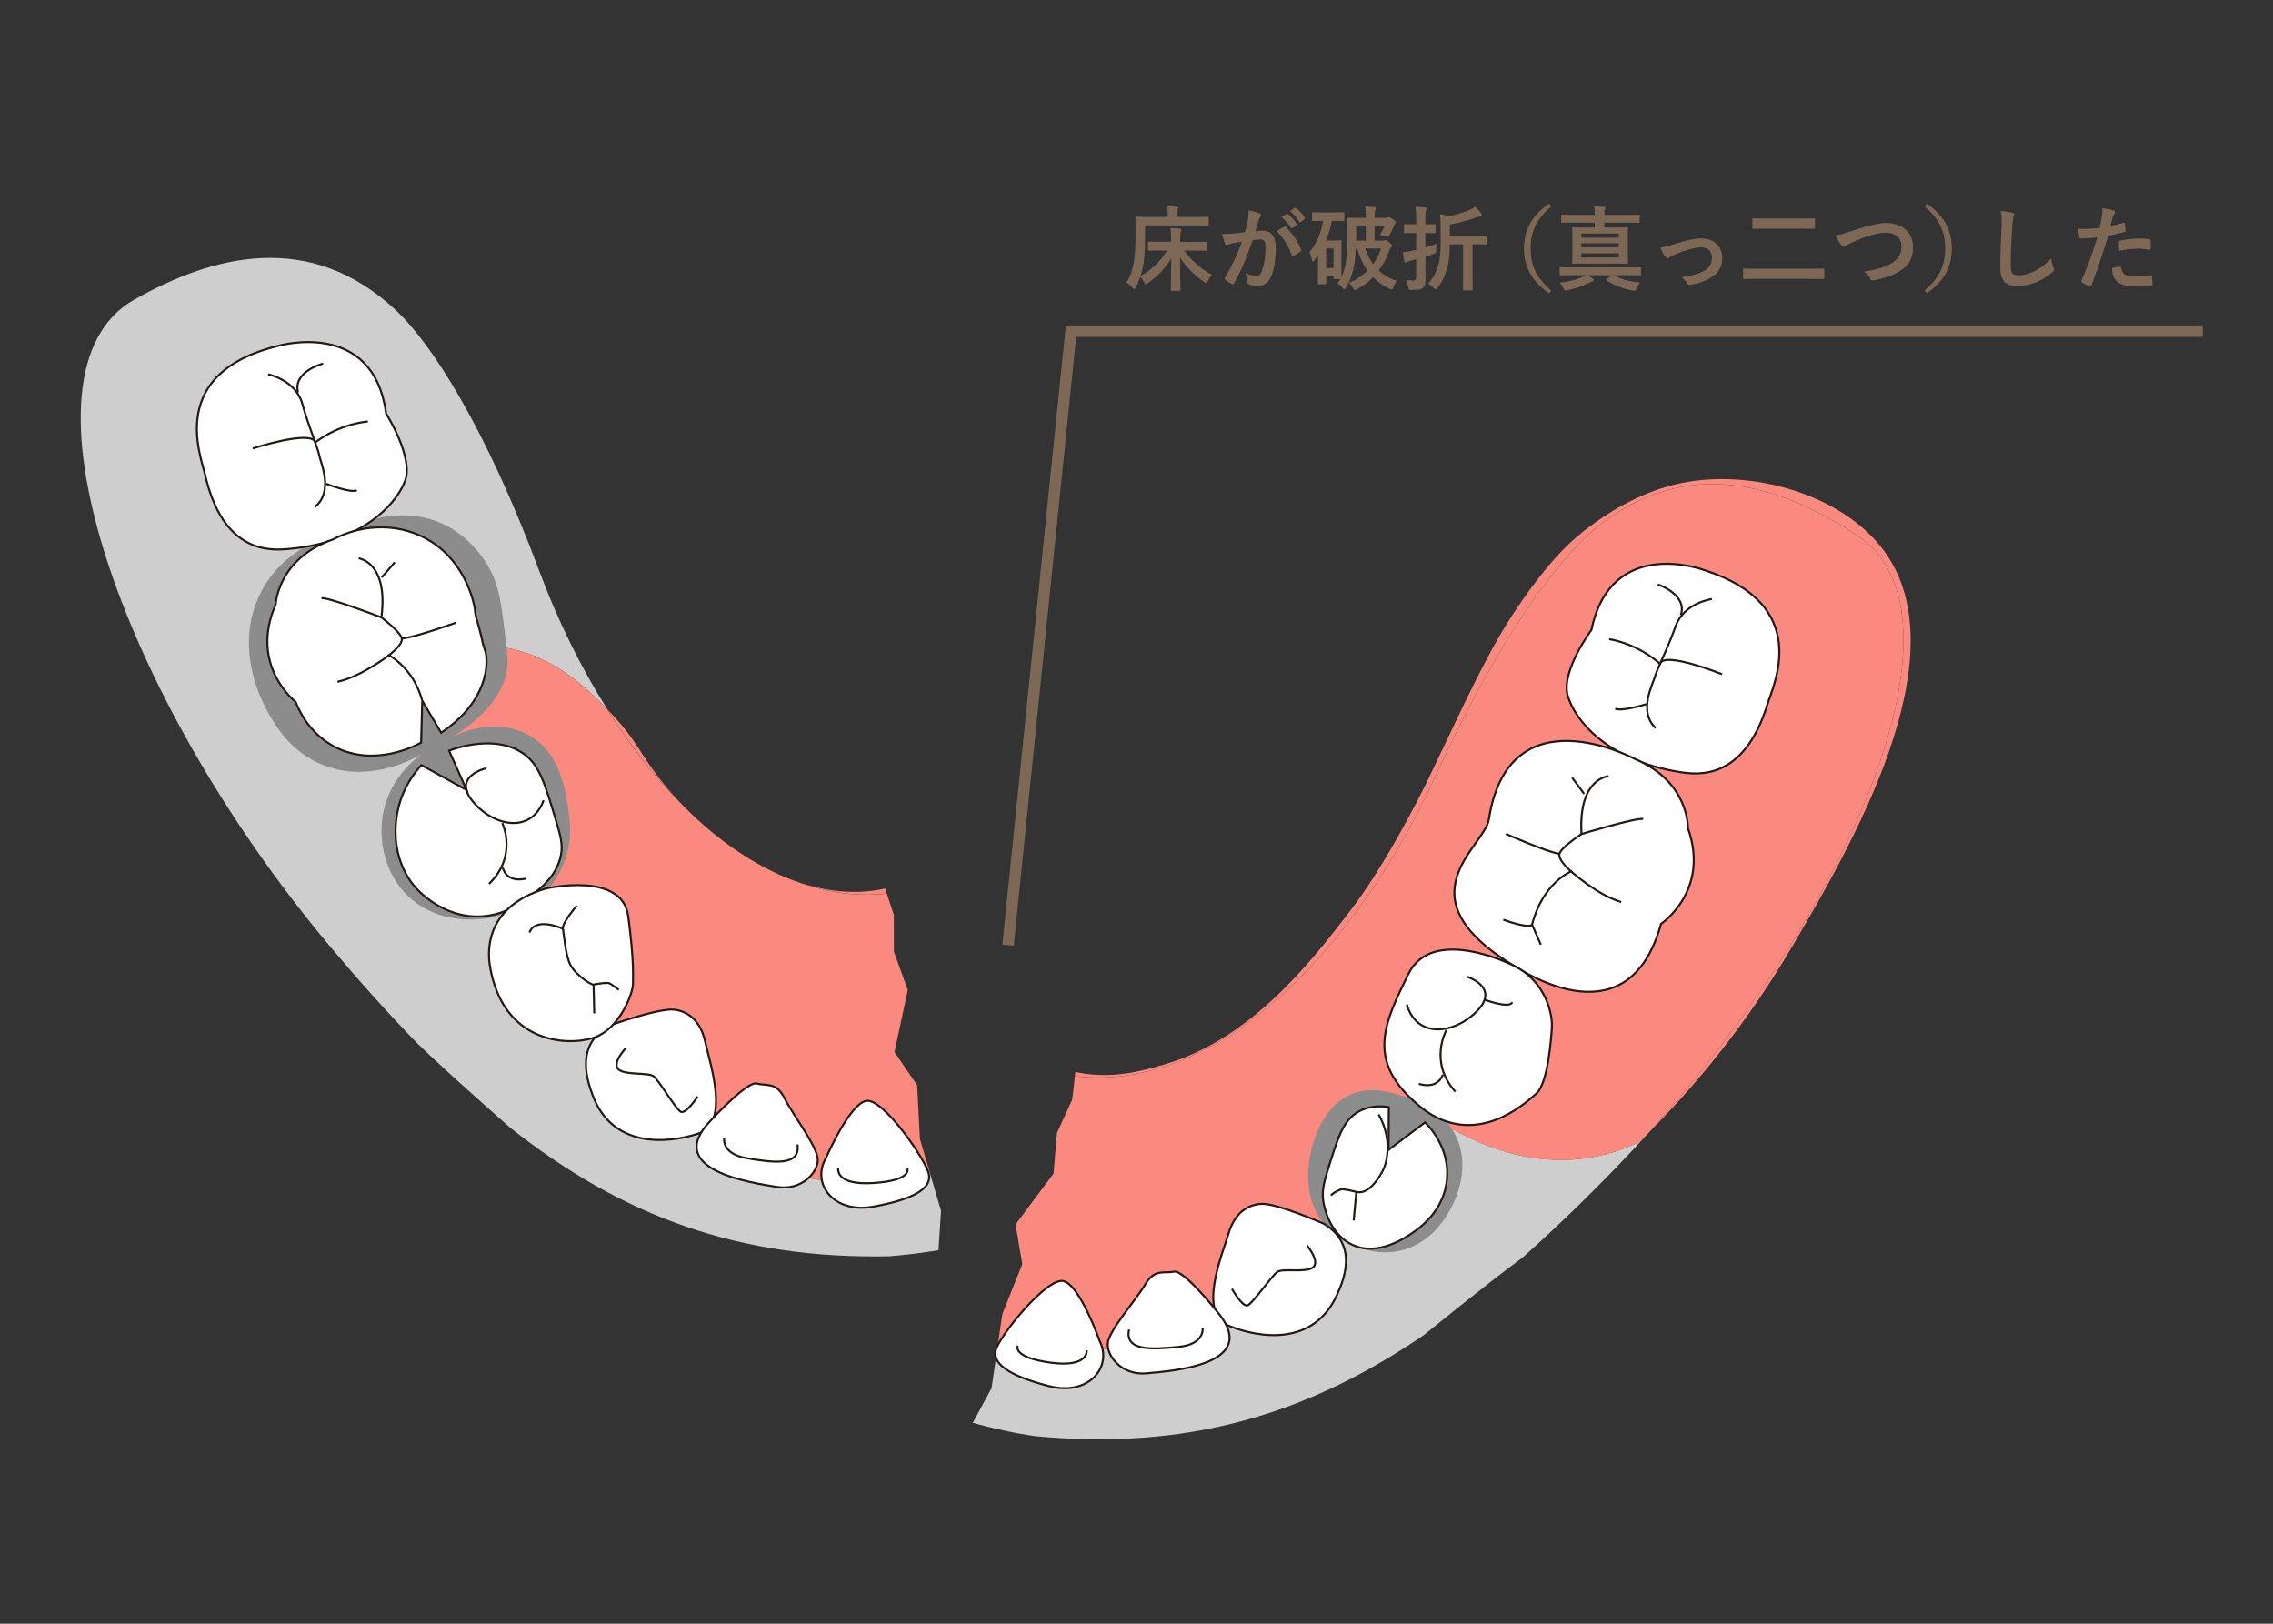 <?xml version="1.0" encoding="utf-8"?>
<!-- Generator: Adobe Illustrator 24.1.0, SVG Export Plug-In . SVG Version: 6.00 Build 0)  -->
<svg version="1.1" id="レイヤー_1" xmlns="http://www.w3.org/2000/svg" xmlns:xlink="http://www.w3.org/1999/xlink" x="0px"
	 y="0px" viewBox="0 0 396.85 283.46" style="enable-background:new 0 0 396.85 283.46;" xml:space="preserve">
<rect x="0" y="0" width="396.85" height="283.46" fill="#333333" stroke="none"/>
<style type="text/css">
	.st0{fill:#7D6855;}
	.st1{fill:#D86660;}
	.st2{fill:#CECECE;}
	.st3{fill:#FA8A80;}
	.st4{fill:#8C8C8C;}
	.st5{fill:#FFFFFF;stroke:#231815;stroke-width:0.354;}
	.st6{fill:none;stroke:#231815;stroke-width:0.354;}
	.st7{fill:none;stroke:#7D6855;stroke-width:2;stroke-miterlimit:10;}
</style>
<g>
	<path class="st0" d="M202.83,43.72c-1.57,0-2.11,0.03-2.21,0.03c-0.16,0-0.18-0.02-0.18-0.18v-1.22c0-0.16,0.02-0.18,0.18-0.18
		c0.1,0,0.64,0.03,2.21,0.03h1.63V41.7c0-0.93-0.02-1.26-0.11-1.9c0.58,0.02,1.09,0.05,1.63,0.11c0.16,0.02,0.26,0.1,0.26,0.18
		c0,0.14-0.08,0.29-0.11,0.42c-0.05,0.22-0.08,0.51-0.08,1.18v0.53h2.31c1.57,0,2.11-0.03,2.21-0.03c0.16,0,0.18,0.02,0.18,0.18
		v1.22c0,0.16-0.02,0.18-0.18,0.18c-0.1,0-0.64-0.03-2.21-0.03h-1.6c1.18,1.68,2.74,3.09,4.85,4.23c-0.29,0.3-0.54,0.72-0.74,1.1
		c-0.13,0.26-0.18,0.37-0.27,0.37c-0.08,0-0.18-0.06-0.35-0.19c-1.81-1.25-3.25-2.75-4.23-4.32c0,3.59,0.08,5.11,0.08,5.67
		c0,0.16-0.02,0.18-0.18,0.18h-1.33c-0.16,0-0.18-0.02-0.18-0.18c0-0.54,0.06-2.08,0.08-5.51c-1.02,1.71-2.35,3.14-4.1,4.34
		c-0.16,0.13-0.27,0.19-0.34,0.19c-0.11,0-0.18-0.11-0.3-0.37c-0.19-0.34-0.42-0.67-0.67-0.93c-0.21,0.66-0.48,1.3-0.8,1.87
		c-0.11,0.19-0.18,0.29-0.26,0.29s-0.16-0.08-0.3-0.24c-0.35-0.42-0.72-0.75-1.06-0.93c0.66-1.02,1.09-2.26,1.3-3.55
		c0.18-0.98,0.29-2.61,0.29-4.66s-0.03-2.98-0.03-3.07c0-0.18,0.02-0.19,0.18-0.19c0.1,0,0.62,0.03,2.15,0.03h3.33v-0.56
		c0-0.48-0.03-0.9-0.11-1.3c0.61,0.02,1.17,0.05,1.7,0.1c0.16,0.02,0.27,0.1,0.27,0.16c0,0.11-0.05,0.19-0.1,0.3
		c-0.06,0.13-0.13,0.35-0.13,0.69v0.61h3.2c1.52,0,2.05-0.03,2.15-0.03c0.16,0,0.18,0.02,0.18,0.19v1.18c0,0.16-0.02,0.18-0.18,0.18
		c-0.1,0-0.62-0.03-2.15-0.03h-8.8v2.06c0,2.06-0.08,3.71-0.35,5.11c-0.1,0.54-0.24,1.1-0.42,1.65c2.13-1.18,3.63-2.82,4.58-4.43
		H202.83z"/>
	<path class="st0" d="M217.85,38.49c0.08-0.48,0.16-1.1,0.16-1.78c0.83,0.18,1.28,0.29,1.92,0.53c0.16,0.05,0.26,0.18,0.26,0.32
		c0,0.08-0.03,0.16-0.11,0.24c-0.16,0.21-0.24,0.38-0.32,0.61c-0.21,0.66-0.37,1.25-0.58,1.92c0.43-0.05,0.91-0.06,1.28-0.06
		c1.49,0,2.29,1.04,2.29,3.09c0,1.73-0.32,3.86-0.86,5.01c-0.46,1.02-1.23,1.5-2.16,1.5c-0.77,0-1.31-0.08-1.67-0.24
		c-0.19-0.08-0.29-0.21-0.29-0.45c-0.05-0.51-0.08-0.96-0.3-1.49c0.72,0.34,1.34,0.42,1.84,0.42c0.53,0,0.77-0.19,1.02-0.85
		c0.34-0.9,0.62-2.42,0.62-3.99c0-1.12-0.21-1.47-0.91-1.47c-0.38,0-0.88,0.05-1.34,0.11c-1.06,3.07-1.97,5.28-3.22,7.52
		c-0.1,0.21-0.22,0.24-0.42,0.14c-0.29-0.14-0.91-0.53-1.1-0.7c-0.08-0.08-0.13-0.14-0.13-0.24c0-0.05,0.02-0.11,0.06-0.18
		c1.28-2.23,2.11-3.92,2.93-6.27c-0.62,0.1-1.14,0.19-1.57,0.27c-0.42,0.08-0.67,0.18-0.88,0.26c-0.22,0.08-0.42,0.05-0.51-0.21
		c-0.14-0.37-0.32-0.94-0.5-1.65c0.7,0,1.41-0.05,2.11-0.11c0.67-0.06,1.26-0.14,1.89-0.24C217.62,39.59,217.74,39.03,217.85,38.49z
		 M224.19,39.56c0.11-0.06,0.19-0.03,0.3,0.08c1.09,1.02,2.07,2.35,2.66,3.89c0.06,0.14,0.05,0.22-0.06,0.32
		c-0.27,0.26-0.88,0.64-1.2,0.8c-0.16,0.08-0.32,0.06-0.37-0.13c-0.64-1.68-1.47-3.06-2.62-4.15
		C223.29,40.1,223.75,39.78,224.19,39.56z M224.62,37.32c0.08-0.06,0.14-0.05,0.24,0.03c0.5,0.38,1.07,1.02,1.52,1.71
		c0.06,0.1,0.06,0.18-0.05,0.26l-0.67,0.5c-0.11,0.08-0.19,0.06-0.27-0.05c-0.48-0.74-0.99-1.34-1.62-1.86L224.62,37.32z
		 M226.04,36.28c0.1-0.06,0.14-0.05,0.24,0.03c0.59,0.45,1.17,1.09,1.52,1.65c0.06,0.1,0.08,0.19-0.05,0.29l-0.64,0.5
		c-0.13,0.1-0.21,0.05-0.27-0.05c-0.43-0.69-0.94-1.3-1.6-1.84L226.04,36.28z"/>
	<path class="st0" d="M232.52,38.57c-0.21,1.2-0.56,2.34-1.02,3.41h1.42c0.72,0,1.02-0.03,1.12-0.03c0.18,0,0.19,0.02,0.19,0.18
		c0,0.11-0.03,0.58-0.03,2.21v1.63c0,1.54,0.02,2.13,0.02,2.38c0.38-0.82,0.64-1.76,0.78-2.77c0.19-1.36,0.24-2.99,0.24-5.04
		c0-1.52-0.03-2.24-0.03-2.35c0-0.16,0.02-0.18,0.18-0.18c0.1,0,0.7,0.03,1.98,0.03h1.1v-0.03c0-0.93-0.03-1.5-0.11-1.97
		c0.51,0.02,1.06,0.06,1.52,0.11c0.24,0.03,0.35,0.1,0.35,0.19c0,0.13-0.05,0.24-0.13,0.38c-0.08,0.18-0.1,0.56-0.1,1.26v0.05h1.84
		c0.21,0,0.3-0.02,0.4-0.06c0.06-0.03,0.18-0.06,0.22-0.06c0.13,0,0.24,0.03,0.78,0.38c0.35,0.24,0.43,0.37,0.43,0.5
		c0,0.14-0.03,0.22-0.11,0.29c-0.1,0.11-0.18,0.27-0.26,0.51c-0.21,0.5-0.42,0.98-0.75,1.52c-0.11,0.18-0.16,0.24-0.27,0.24
		c-0.08,0-0.18-0.03-0.35-0.1c-0.27-0.11-0.69-0.21-1.04-0.26c0.38-0.53,0.62-0.99,0.83-1.52h-1.73v2.53h1.39
		c0.19,0,0.3-0.03,0.37-0.06c0.06-0.03,0.1-0.05,0.18-0.05c0.14,0,0.27,0.1,0.67,0.46c0.35,0.3,0.42,0.42,0.42,0.58
		c0,0.13-0.05,0.19-0.16,0.29c-0.11,0.1-0.19,0.24-0.3,0.53c-0.45,1.26-1.07,2.43-1.84,3.47c0.88,0.8,1.92,1.41,3.17,1.84
		c-0.24,0.27-0.46,0.7-0.62,1.09c-0.11,0.29-0.16,0.4-0.29,0.4c-0.08,0-0.18-0.05-0.37-0.13c-1.09-0.51-2.06-1.2-2.88-2.03
		c-0.8,0.83-1.75,1.55-2.82,2.11c-0.19,0.1-0.29,0.14-0.38,0.14c-0.11,0-0.18-0.11-0.32-0.37c-0.19-0.35-0.45-0.69-0.69-0.91
		c1.25-0.5,2.34-1.23,3.23-2.13c-0.78-1.1-1.39-2.38-1.78-3.86h-0.26c-0.05,0.91-0.11,1.74-0.22,2.51c-0.24,1.6-0.72,3.02-1.49,4.34
		c-0.13,0.21-0.21,0.3-0.3,0.3c-0.08,0-0.18-0.08-0.32-0.26c-0.27-0.34-0.56-0.61-0.86-0.78c0.18-0.24,0.34-0.5,0.5-0.77H233
		c-0.16,0-0.18-0.02-0.18-0.18v-0.37h-1.28v1.28c0,0.16-0.02,0.18-0.18,0.18h-1.1c-0.16,0-0.18-0.02-0.18-0.18
		c0-0.1,0.03-0.58,0.03-2.85v-2.03l-0.62,0.9c-0.11,0.14-0.19,0.21-0.26,0.21c-0.08,0-0.13-0.08-0.16-0.27
		c-0.1-0.54-0.26-1.02-0.45-1.39c1.12-1.3,2.03-3.28,2.38-5.46h-0.16c-1.14,0-1.49,0.03-1.6,0.03c-0.14,0-0.16-0.02-0.16-0.18v-1.17
		c0-0.16,0.02-0.18,0.16-0.18c0.11,0,0.46,0.03,1.6,0.03h2.08c1.15,0,1.5-0.03,1.6-0.03c0.18,0,0.19,0.02,0.19,0.18v1.17
		c0,0.16-0.02,0.18-0.19,0.18c-0.1,0-0.45-0.03-1.6-0.03H232.52z M231.54,43.38v3.41h1.28v-3.41H231.54z M236.78,40.74
		c0,0.43,0,0.86-0.02,1.26h1.71v-2.53h-1.7V40.74z M238.35,43.38c0.34,1.02,0.8,1.94,1.39,2.72c0.61-0.83,1.07-1.74,1.38-2.72
		H238.35z"/>
	<path class="st0" d="M248.87,45.53c0,1.12,0.02,2.43,0.02,3.23c0,0.82-0.1,1.23-0.53,1.54c-0.34,0.26-0.75,0.32-1.86,0.32
		c-0.5,0-0.5,0-0.61-0.48c-0.13-0.53-0.27-0.94-0.43-1.22c0.43,0.03,0.93,0.05,1.28,0.05c0.37,0,0.51-0.16,0.51-0.61v-3.11
		l-0.99,0.27c-0.3,0.08-0.48,0.16-0.62,0.24c-0.08,0.05-0.14,0.1-0.24,0.1c-0.08,0-0.18-0.06-0.21-0.21
		c-0.1-0.43-0.19-1.04-0.27-1.62c0.54-0.03,0.9-0.1,1.46-0.22l0.88-0.19v-2.96h-0.34c-1.15,0-1.52,0.03-1.62,0.03
		c-0.16,0-0.18-0.02-0.18-0.18V39.3c0-0.16,0.02-0.18,0.18-0.18c0.1,0,0.46,0.03,1.62,0.03h0.34v-0.77c0-1.04-0.02-1.54-0.13-2.27
		c0.61,0.02,1.14,0.05,1.68,0.11c0.16,0.02,0.26,0.08,0.26,0.16c0,0.13-0.05,0.22-0.1,0.34c-0.1,0.21-0.1,0.54-0.1,1.63v0.8
		c1.14,0,1.5-0.03,1.6-0.03c0.18,0,0.19,0.02,0.19,0.18v1.22c0,0.16-0.02,0.18-0.19,0.18c-0.1,0-0.46-0.03-1.6-0.03v2.53
		c0.66-0.19,1.33-0.42,1.91-0.66c-0.03,0.29-0.06,0.74-0.06,1.15c0.02,0.51,0,0.48-0.48,0.66c-0.43,0.16-0.9,0.32-1.36,0.46V45.53z
		 M253.13,42.65c-0.03,1.71-0.16,3.03-0.4,3.97c-0.37,1.41-0.96,2.62-1.74,3.63c-0.14,0.19-0.24,0.27-0.34,0.27
		c-0.1,0-0.19-0.06-0.34-0.22c-0.3-0.34-0.66-0.59-0.99-0.78c0.94-0.99,1.49-2.13,1.84-3.38c0.26-0.9,0.37-2.13,0.37-4.05v-2.1
		c0-0.98-0.02-1.76-0.1-2.62c0.58,0.11,1.01,0.22,1.49,0.38c1.26-0.26,2.64-0.66,3.75-1.15c0.35-0.16,0.62-0.32,0.9-0.53
		c0.37,0.34,0.71,0.72,1.02,1.15c0.08,0.1,0.14,0.21,0.14,0.32c0,0.11-0.11,0.16-0.27,0.18c-0.14,0.02-0.35,0.1-0.64,0.19
		c-1.42,0.54-2.91,0.96-4.69,1.28v1.95h4.35c1.33,0,1.78-0.03,1.87-0.03c0.16,0,0.18,0.02,0.18,0.18v1.23
		c0,0.14-0.02,0.16-0.18,0.16c-0.1,0-0.54-0.03-1.87-0.03h-0.38v5.87c0,1.3,0.03,1.92,0.03,2c0,0.16-0.02,0.18-0.19,0.18h-1.34
		c-0.16,0-0.18-0.02-0.18-0.18c0-0.1,0.03-0.7,0.03-2v-5.87H253.13z"/>
	<path class="st0" d="M270.84,36.04c-2.66,2.19-3.6,4.51-3.6,7.33c0,2.82,0.94,5.14,3.6,7.33l-0.42,0.5
		c-3.07-2.24-4.34-4.67-4.34-7.83s1.26-5.59,4.34-7.83L270.84,36.04z"/>
	<path class="st0" d="M274.5,48.04c-1.42,0-1.92,0.03-2.02,0.03c-0.16,0-0.18-0.02-0.18-0.19v-1.06c0-0.16,0.02-0.18,0.18-0.18
		c0.1,0,0.59,0.03,2.02,0.03h9.81c1.42,0,1.92-0.03,2.02-0.03c0.16,0,0.18,0.02,0.18,0.18v1.06c0,0.18-0.02,0.19-0.18,0.19
		c-0.1,0-0.59-0.03-2.02-0.03h-2.53c1.14,0.67,2.66,1.1,4.58,1.28c-0.22,0.3-0.45,0.67-0.59,1.01s-0.21,0.42-0.42,0.42
		c-0.08,0-0.22-0.02-0.32-0.03c-1.62-0.29-3.33-0.98-4.53-1.76c-0.14-0.08-0.14-0.11,0.05-0.26l0.83-0.66h-4.16
		c0.29,0.18,0.56,0.38,0.85,0.58c0.16,0.11,0.21,0.19,0.21,0.27c0,0.1-0.06,0.18-0.24,0.22c-0.18,0.05-0.35,0.14-0.62,0.27
		c-0.88,0.46-2.26,0.99-3.75,1.28c-0.18,0.03-0.3,0.05-0.37,0.05c-0.13,0-0.21-0.11-0.35-0.42c-0.18-0.37-0.4-0.69-0.64-0.94
		c1.46-0.16,3.09-0.58,4.02-1.01c0.16-0.08,0.32-0.18,0.5-0.3H274.5z M274.81,38.85c-1.46,0-1.97,0.03-2.06,0.03
		c-0.16,0-0.18-0.02-0.18-0.19v-1.04c0-0.16,0.02-0.18,0.18-0.18c0.1,0,0.61,0.03,2.06,0.03h3.62v-0.08c0-0.53-0.02-0.98-0.11-1.42
		c0.56,0.02,1.18,0.05,1.73,0.11c0.16,0.02,0.26,0.1,0.26,0.18c0,0.1-0.05,0.18-0.1,0.29c-0.06,0.14-0.1,0.32-0.1,0.83v0.1h3.92
		c1.47,0,1.97-0.03,2.07-0.03c0.16,0,0.18,0.02,0.18,0.18v1.04c0,0.18-0.02,0.19-0.18,0.19c-0.1,0-0.59-0.03-2.07-0.03h-3.92v0.85
		h1.76c1.54,0,2.08-0.03,2.19-0.03c0.16,0,0.18,0.02,0.18,0.18c0,0.1-0.03,0.54-0.03,1.57v2.87c0,1.02,0.03,1.49,0.03,1.58
		c0,0.14-0.02,0.16-0.18,0.16c-0.11,0-0.66-0.03-2.19-0.03h-4.99c-1.54,0-2.1,0.03-2.19,0.03c-0.18,0-0.19-0.02-0.19-0.16
		c0-0.1,0.03-0.56,0.03-1.58v-2.87c0-1.02-0.03-1.46-0.03-1.57c0-0.16,0.02-0.18,0.19-0.18c0.1,0,0.66,0.03,2.19,0.03h1.55v-0.85
		H274.81z M276.09,40.76v0.72h6.53v-0.72H276.09z M282.62,43.18v-0.72h-6.53v0.72H282.62z M282.62,44.22h-6.53v0.74h6.53V44.22z"/>
	<path class="st0" d="M292.39,42.6c1.97-0.66,3.52-0.98,4.67-0.98c2.18,0,3.65,1.42,3.65,3.43c0,1.63-0.77,2.77-2.29,3.59
		c-0.83,0.46-1.95,0.91-3.31,1.06c-0.29,0.05-0.42-0.02-0.53-0.22c-0.18-0.32-0.46-0.67-0.98-1.06c1.87-0.29,2.75-0.56,3.86-1.1
		c0.91-0.48,1.44-1.23,1.44-2.38c0-1.14-0.7-1.76-1.98-1.76c-1.1,0-2.79,0.54-4.53,1.25c-0.4,0.18-0.72,0.37-0.9,0.5
		c-0.13,0.11-0.22,0.16-0.32,0.16c-0.14,0-0.26-0.1-0.42-0.29c-0.37-0.46-0.61-1.02-0.86-1.55C290.7,43.1,291.48,42.89,292.39,42.6z
		"/>
	<path class="st0" d="M306.55,48.68c-1.42,0-1.92,0.03-2.02,0.03c-0.16,0-0.18-0.02-0.18-0.18v-1.47c0-0.16,0.02-0.18,0.18-0.18
		c0.1,0,0.59,0.03,2.02,0.03h9.78c1.42,0,1.9-0.03,2-0.03c0.16,0,0.18,0.02,0.18,0.18v1.47c0,0.16-0.02,0.18-0.18,0.18
		c-0.1,0-0.58-0.03-2-0.03H306.55z M308.36,39.91c-1.57,0-2.11,0.03-2.21,0.03c-0.18,0-0.19-0.02-0.19-0.18v-1.47
		c0-0.16,0.02-0.18,0.19-0.18c0.1,0,0.64,0.03,2.21,0.03h6.13c1.58,0,2.13-0.03,2.22-0.03c0.16,0,0.18,0.02,0.18,0.18v1.47
		c0,0.16-0.02,0.18-0.18,0.18c-0.1,0-0.64-0.03-2.22-0.03H308.36z"/>
	<path class="st0" d="M323.54,40.25c2.47-0.83,4.47-1.33,5.76-1.33c2.87,0,4.71,1.73,4.71,4.24c0,2.1-0.91,3.43-2.82,4.45
		c-1.34,0.75-2.59,1.01-4.07,1.33c-0.32,0.06-0.45,0.05-0.56-0.26c-0.19-0.45-0.59-0.93-1.12-1.26c2.11-0.35,3.25-0.66,4.34-1.18
		c1.36-0.69,2.21-1.71,2.21-3.19c0-1.5-0.98-2.43-2.75-2.43c-1.44,0-3.34,0.58-5.78,1.65c-0.51,0.26-0.91,0.43-1.1,0.58
		c-0.22,0.19-0.35,0.24-0.43,0.24c-0.16,0-0.29-0.1-0.46-0.34c-0.29-0.35-0.69-0.98-1.02-1.67C321.14,41,321.74,40.86,323.54,40.25z
		"/>
	<path class="st0" d="M336.44,35.54c3.07,2.24,4.34,4.67,4.34,7.83s-1.26,5.59-4.34,7.83l-0.42-0.5c2.66-2.19,3.6-4.51,3.6-7.33
		c0-2.82-0.94-5.14-3.6-7.33L336.44,35.54z"/>
	<path class="st0" d="M351.3,37.11c0.27,0.06,0.38,0.14,0.38,0.3c0,0.18-0.1,0.37-0.16,0.53c-0.08,0.22-0.14,0.72-0.22,1.95
		c-0.16,2.46-0.24,4.1-0.24,6.19c0,1.62,0.19,1.98,1.47,1.98c1.42,0,3.65-0.86,5.6-2.95c0.06,0.61,0.21,1.14,0.37,1.52
		c0.08,0.18,0.13,0.29,0.13,0.38c0,0.14-0.06,0.27-0.32,0.5c-1.73,1.58-3.99,2.4-6.07,2.4c-2.05,0-3.01-0.82-3.01-3.27
		c0-2.69,0.14-4.99,0.22-6.91c0.03-0.94,0.08-1.97-0.16-2.93C350.04,36.9,350.81,36.98,351.3,37.11z"/>
	<path class="st0" d="M370.73,38.9c0.18-0.05,0.24,0.03,0.26,0.16c0.05,0.35,0.1,0.82,0.11,1.15c0.02,0.21-0.03,0.26-0.24,0.3
		c-0.99,0.27-1.81,0.45-2.79,0.61c-1.09,3.55-1.9,6-2.93,8.66c-0.08,0.22-0.18,0.21-0.35,0.16c-0.16-0.06-0.94-0.4-1.28-0.59
		c-0.13-0.08-0.18-0.21-0.13-0.32c1.22-2.8,1.98-4.91,2.77-7.59c-0.93,0.1-2.05,0.18-2.8,0.18c-0.24,0-0.3-0.05-0.34-0.26
		c-0.06-0.34-0.14-0.88-0.22-1.46c0.34,0.05,0.53,0.05,1.18,0.05c0.8,0,1.67-0.05,2.59-0.16c0.16-0.64,0.29-1.34,0.4-2
		c0.06-0.48,0.1-0.96,0.1-1.47c0.85,0.13,1.5,0.24,2.02,0.45c0.13,0.05,0.18,0.16,0.18,0.26c0,0.06,0,0.14-0.08,0.26
		c-0.13,0.22-0.26,0.38-0.34,0.64c-0.16,0.58-0.27,1.12-0.38,1.52C369.08,39.33,369.95,39.13,370.73,38.9z M370.11,46.55
		c0.16,0,0.22,0.06,0.24,0.22c0.13,1.17,0.91,1.5,2.45,1.5c0.9,0,2.05-0.14,2.69-0.22c0.13-0.02,0.18,0.02,0.19,0.14
		c0.06,0.42,0.13,0.96,0.13,1.39c0.02,0.19,0,0.24-0.26,0.26c-0.54,0.08-1.58,0.18-2.18,0.18c-2.1,0-3.18-0.29-3.91-1.04
		c-0.51-0.51-0.69-1.26-0.72-2.19C369.24,46.67,369.9,46.55,370.11,46.55z M369.93,42.31c0-0.22,0.05-0.27,0.29-0.32
		c1.01-0.21,2.19-0.37,3.12-0.37c0.62,0,1.31,0.06,1.87,0.16c0.22,0.03,0.27,0.05,0.27,0.24c0.03,0.4,0.03,0.85,0.02,1.28
		c0,0.27-0.08,0.34-0.3,0.29c-0.56-0.11-1.3-0.19-1.98-0.19c-0.96,0-2.18,0.16-3.22,0.37C369.96,43.21,369.93,42.63,369.93,42.31z"
		/>
</g>
<g>
	<path class="st1" d="M134.66,180.5c0,0,12.91-0.62,12.54,6.88c-0.37,7.5-0.99,9.83-1.23,11.18c-0.24,1.35-3.44,6.88-7.99,7.5
		c-4.55,0.62-14.88-1.84-14.63-14.75C123.41,188.36,124.7,181.6,134.66,180.5z"/>
</g>
<g>
	<g>
		<g>
			<path class="st2" d="M278.33,201.95c-13.83,2.61-25.36-5-28.82-7.49c-2.74,3.44-6.75,8.19-11.96,13.47
				c-8.01,8.12-16.9,17.13-27.31,22.26c-9.6,4.73-23.03,7.41-36.1,5.19c-0.34,2.32-0.68,4.64-1.02,6.96
				c-1.09,2.02-2.19,4.04-3.28,6.06c6.6,1.81,11.04,2.33,11.04,2.33c26.17,2.44,47.06-3.58,67.73-17.67c0,0,10.71-8.73,17.16-13.48
				c5.37-4.75,10.83-10.02,16.44-15.81c1.93-1.99,3.83-4.02,5.68-6.08c-0.56,0.56-1.1,1.11-1.63,1.62
				C284.01,200.42,281.36,201.38,278.33,201.95z"/>
			<path class="st3" d="M324.39,93.58c-12.95-8.61-29.74-14.58-45.96-1.22c-6.23,5.12-16.69,18.77-27.88,43.27
				c-14.02,30.68-38.35,55.17-62.88,52.25c-0.15,1.36-0.31,2.71-0.46,4.07c-0.89,1.94-1.78,3.89-2.67,5.83
				c-0.2,2.37-0.4,4.73-0.6,7.1c-2.21,2.96-4.42,5.92-6.63,8.88c0.39,2.3,0.79,4.6,1.18,6.91c-1.16,2.91-2.32,5.81-3.48,8.72
				c-0.29,2-0.59,4.01-0.88,6.01c13.08,2.21,26.51-0.47,36.1-5.19c10.41-5.13,19.3-14.14,27.31-22.26
				c5.21-5.28,9.22-10.03,11.96-13.47c3.46,2.49,14.99,10.1,28.82,7.49c3.02-0.57,5.67-1.54,7.93-2.63
				c0.53-0.52,1.07-1.06,1.63-1.62C324.33,157.33,344.48,106.93,324.39,93.58z"/>
		</g>
		<g>
			<path class="st4" d="M231.09,213.61c-3.55-4.41-2.67-9.98-2.45-11.34c0.32-1.99,1.86-9.29,7.74-11.42c3.12-1.13,6-0.27,8.15,0.37
				c2.19,0.65,7.15,2.13,9.57,6.92c2.85,5.66-0.06,11.54-0.97,13.15c-0.64,1.14-3.28,5.84-8.68,7.05c-3.85,0.87-7.07-0.49-8.25-1
				C235.18,216.91,232.92,215.89,231.09,213.61z"/>
			<g>
				<path class="st5" d="M297.5,99.51c0,0-16.22-6.05-19.64,10.45c0,0-5.36,7.24-4.15,11.46c1.21,4.22,6.79,11.3,19.47,13.34
					c3.12,0.5,11.28,1.68,15.45-11.93C309.62,119.58,316.54,105.6,297.5,99.51z"/>
				<path class="st5" d="M285.53,132.53c0,0-22.1-12-25.59,10.54c-0.74,4.78-15.55,13.38,4.24,25.46c2.3,1.4,20.2,13.12,25.83-7.25
					c0,0,8.61-5.74,4.69-16.71C294.7,144.57,295,136.57,285.53,132.53z"/>
				<path class="st5" d="M264.19,168.53c0,0-14.06-7.11-18.29,1.5c-4.23,8.61-7.52,15.17,1.79,22.94c1.62,1.35,9.5,8.09,20.6-2.12
					c1.94-1.78,2.52-9.31,2.66-11.43C271.1,177.3,270.06,171.37,264.19,168.53z"/>
				<path class="st5" d="M242.43,200.73c0.02-2.49,0.03-4.98,0.05-7.46c-1.16-0.18-3.24-0.33-5.2,0.74c-2.68,1.45-3.58,4.32-5,8.77
					c-1.03,3.23-1.54,4.85-1.25,6.89c0.08,0.56,0.89,5.73,5.16,7.68c4.39,2,9.14-1.25,10.43-2.13c1.15-0.79,5.51-3.77,6.01-9.37
					c0.5-5.61-3.28-9.39-3.82-9.91C246.69,197.53,244.56,199.13,242.43,200.73z"/>
				<path class="st5" d="M231.09,213.61c0,0-8.24-3.59-10.83-3.45c-2.6,0.14-4.76,1.74-5.79,5.25c-1.03,3.5-5.43,13.82,0.06,16.04
					c5.49,2.22,14.85,3.54,18.89-5.39C234.27,224.18,237.52,217.42,231.09,213.61z"/>
				<path class="st5" d="M212.58,229.07c0,0-5.9-7.44-7.61-7.07c-1.71,0.37-3.35-0.59-5.01,2.21c-1.66,2.81-6.37,8.06-6.55,10.31
					c-0.17,2.25,2.46,5.61,6.74,5.23C204.42,239.36,220.31,238.32,212.58,229.07z"/>
				<path class="st5" d="M192.02,234.16c0,0-3.42-9.76-6.32-10.51c-2.91-0.75-11.23,9.64-11.84,12.04c-0.62,2.4,2.35,4.51,9.29,6.29
					C190.1,243.77,194.24,238.64,192.02,234.16z"/>
				<path class="st6" d="M189.74,235.73c0,0,0.42,3.07-6.34,2.15c-6.76-0.93-5.71-2.95-5.71-2.95"/>
				<path class="st6" d="M209.97,231.9c0,0,0.37,2.79-4.19,3.23c-4.56,0.45-9.49,0.8-8.65-3.03"/>
				<path class="st6" d="M228.22,217.46c0,0,2.26,2.73,1.05,3.77c-1.21,1.04-5.28,0.12-6.27,0.82c-0.98,0.69-4.21,5.38-5.13,5.82
					c-0.92,0.44-2.77-2.86-2.77-2.86"/>
				<path class="st6" d="M240.69,194.54c0.69,1.22,1.8,3.64,1.54,6.66c-0.08,0.85-0.21,2.23-1.09,3.68
					c-0.37,0.62-2.17,3.75-4.32,3.2c-0.5-0.13-2.27-0.58-2.72-0.43c-0.78,0.28-1.4,0.67-1.74,1.03"/>
				<line class="st6" x1="236.81" y1="208.08" x2="236.34" y2="213.08"/>
				<path class="st6" d="M256.02,170.47c0,0,5.87,1.78,1.99,5.9c-3.88,4.12-10.6,5.09-12.4-1.02"/>
				<path class="st6" d="M252.54,179.81c0,0-3.16,5.52,1.55,10.76"/>
				<path class="st6" d="M251.9,187.59c0,0-0.68,2.65-4.18,1.62"/>
				<path class="st6" d="M259.16,174.51c0,0,4.42,1.67,4.87,0.44"/>
				<path class="st6" d="M280.87,135.5c0,0-5.32,0.25-4.75,10.1c0,0-3.55,2.32-3.85,3.45c-0.29,1.14,2.04,3.08,2.04,3.08
					s-4.95,1.96-6.82,9.29l1.53,3.49"/>
				<path class="st6" d="M262.47,160.55c0,0,4.29,1.63,5.03,0.88"/>
				<path class="st6" d="M262.93,145.58c0,0,7.13,3.17,9.34,3.47"/>
				<path class="st6" d="M274.32,152.14c0,0,4.59,4.14,8.73,5.33"/>
				<path class="st6" d="M276.12,145.6c0,0,9.63-2.91,10.77-2.62"/>
				<line class="st6" x1="276.58" y1="138.58" x2="274.48" y2="135.75"/>
				<path class="st6" d="M298.89,104.58c0,0-4.87,0.64-6.32,4.71c-1.45,4.07-3.27,7.51-3.6,8.77c-0.32,1.26-3.04,6.08,0.1,9.04"/>
				<path class="st6" d="M289.45,102.03c0,0,5.21,1.74,4.02,5.34"/>
				<path class="st6" d="M287.46,122.92c0,0-4.53,1.4-5.45,0.76"/>
				<path class="st6" d="M300.65,117.69c0,0-10-4.04-10.84-1.83c0,0-3.46-3.31-8.86-4.29"/>
			</g>
		</g>
	</g>
	<path class="st3" d="M328.9,96.11c-7.29-9.86-23.17-14.32-35.45-11.75c-7.7,1.61-13.64,5.9-15.85,7.53
		c-3.16,2.33-7.07,5.85-12.83,14.39c-4.4,6.52-7.96,14.03-15.08,29.06c0,0-6.33,13.35-13.17,22.62c-0.61,0.82-1.09,1.45-1.27,1.68
		c-6.5,8.41-16.87,21.83-32.14,26.24c-3.96,1.14-9.09,2.59-15.36,1.26c-0.03,0.24-0.06,0.49-0.08,0.73
		c24.53,2.92,48.86-21.56,62.88-52.25c11.19-24.5,21.65-38.15,27.88-43.27c16.22-13.36,33.01-7.38,45.96,1.22
		c20.1,13.35-0.06,63.75-36.5,104.12c7.06-7.11,16.45-17.84,25-32.42C322.9,148.22,342.6,114.65,328.9,96.11z"/>
</g>
<g>
	<path class="st3" d="M154.78,155.82c-0.08-0.23-0.15-0.47-0.23-0.7c0,0-0.01,0-0.01,0c-6.09,1.37-12.24,0.24-17.91-2.2
		c5.58,2.44,11.39,3.61,17.32,3.17C154.23,156.01,154.5,155.91,154.78,155.82z"/>
	<g>
		<g>
			<g>
				<path class="st2" d="M162.32,204.64c-4.76,1.28-9.75,1.93-14.85,1.72c-29.15-1.2-46.65-29.78-55.14-43.65
					c-11.84-19.34-15.24-37.94-16.39-48.63c2.41-0.8,6.19-1.71,10.7-1.24c9.66,1,16.11,7.62,19.37,10.97
					c0.01,0.01,0.01,0.02,0.02,0.02c-4.67-7.4-8.71-15.64-11.94-24.3C84.66,74.29,75.2,59.93,69.35,54.38
					c-15.23-14.48-32.4-9.72-45.93-2.06c-22.06,12.49-2.71,68.95,34.22,112.92c5.19,6.17,10.25,11.82,15.26,16.94
					c4.98,4.87,16.16,14.67,16.16,14.67c19.61,15.53,40.03,23.02,66.3,22.46c3.12-0.26,5.97-0.64,8.49-1.05
					c0.15-2.29,0.3-4.58,0.45-6.88C163.64,209.14,162.98,206.89,162.32,204.64z"/>
				<path class="st3" d="M86.64,112.84c-4.52-0.47-8.3,0.44-10.7,1.24c1.15,10.68,4.55,29.29,16.39,48.63
					c8.49,13.87,25.99,42.46,55.14,43.65c5.1,0.21,10.09-0.44,14.85-1.72c-0.57-1.94-1.14-3.89-1.71-5.83
					c-0.16-3.12-0.32-6.25-0.48-9.37c-1.32-1.93-2.64-3.85-3.96-5.78c0.77-3.61,1.55-7.22,2.32-10.83c-0.81-2.23-1.61-4.47-2.42-6.7
					c0-2.14-0.01-4.27-0.01-6.41c-0.43-1.3-0.85-2.59-1.28-3.89c-0.28,0.09-0.55,0.19-0.83,0.28c-5.93,0.44-11.74-0.73-17.32-3.17
					c-0.2-0.09-0.4-0.17-0.61-0.26c-0.21-0.1-0.43-0.2-0.64-0.3c-6.18-2.9-11.72-7.27-15.92-11.53c-4.88-4.83-9.39-10.59-13.43-17
					c-0.01-0.01-0.01-0.02-0.02-0.02C102.74,120.46,96.29,113.84,86.64,112.84z"/>
			</g>
			<g>
				<path class="st4" d="M59.4,92.84c-1.88,0.51-9.96,2.91-13.86,10.58c-4.89,9.61,0.22,19.21,1.48,21.35
					c1.21,2.07,3.8,6.5,9.27,8.73c8.41,3.43,16.39-1.29,17.43-1.93c-1.21,0.86-5.32,3.99-6.67,9.67c-1.3,5.44,0.23,11.94,4.89,15.83
					c4.49,3.74,9.88,3.49,11.2,3.43c2.04-0.1,3.71-0.55,4.86-0.95c1.02-0.18,2.51-0.57,4.11-1.45c4.33-2.38,5.97-6.48,6.43-7.68
					c1.4-3.65,0.99-6.8,0.67-9.09c-0.49-3.48-1.44-9.75-6.56-12.83c-4.51-2.71-10.79-2.04-15.95,1.47
					c3.37-1.82,11.27-6.65,11.87-13.6c0.13-1.51-0.07-3.16-0.47-6.26c-0.59-4.63-0.93-7.34-2.27-10.14
					c-0.36-0.75-2.7-5.47-7.77-8.14C69.47,87.3,60.17,92.4,59.4,92.84z"/>
				<g>
					<path class="st5" d="M48.56,60.38c0,0,16.61-4.87,18.85,11.82c0,0,4.83,7.61,3.32,11.72c-1.51,4.12-7.58,10.79-20.37,11.92
						c-3.14,0.27-11.38,0.87-14.56-13C35.05,79.54,29.14,65.1,48.56,60.38z"/>
					<path class="st5" d="M58.15,94.17c5.54-2.94,12.14-2.81,17.16,0.4c6.29,4.02,7.56,11.24,7.61,11.93c0,0.05,0.02,0.32,0.08,0.69
						c0.08,0.46,0.23,0.91,0.62,2.33c0.21,0.74,0.29,1.15,0.49,1.92c0,0,0,0,0,0c0.19,1.06,0.49,1.9,0.59,2.18
						c0.02,0.05,0.03,0.09,0.03,0.09c0.23,0.61,0.61,3.37-0.96,6.77c-1.86,4.02-5.34,6.5-6.76,7.43c-1.1-1.86-2.19-3.73-3.29-5.59
						c-0.07,2.44-0.13,4.88-0.2,7.31c-0.39,0.23-8.15,4.64-15.44,0.55c-4.23-2.38-5.94-6.3-6.46-7.65c0,0-8.18-6.34-3.49-17
						C48.15,105.53,48.42,97.53,58.15,94.17z"/>
					<path class="st5" d="M81.47,137.92c-1.02-2.29-2.05-4.58-3.07-6.88c1.01-0.38,8.32-3.04,13.24,0.71
						c2.54,1.93,3.45,4.96,5.28,11c0.92,3.05,1.37,4.61,1.03,6.45c-0.79,4.28-4.66,6.74-6.36,7.95c-1.33,0.96-3.94,2.63-7.61,2.83
						c-6.77,0.35-11.22-4.77-11.57-5.19c-4.41-5.26-3.28-11.59-3.06-12.81c0.77-4.31,3.09-7.18,4.22-8.42
						C76.21,135.01,78.84,136.46,81.47,137.92z"/>
					<path class="st5" d="M106.68,178.93c0,0,8.47-2.99,11.05-2.67c2.58,0.33,4.62,2.08,5.4,5.65c0.78,3.57,4.43,14.18-1.21,15.99
						c-5.63,1.82-15.06,2.47-18.45-6.72C102.76,189.24,100,182.26,106.68,178.93z"/>
					<path class="st5" d="M124.04,195.66c0,0,6.42-7,8.1-6.51c1.68,0.49,3.38-0.35,4.84,2.57c1.46,2.92,5.79,8.49,5.8,10.75
						c0.01,2.25-2.86,5.42-7.1,4.74C131.44,206.51,115.67,204.34,124.04,195.66z"/>
					<path class="st5" d="M144.18,202.21c0,0,4.11-9.49,7.06-10.03c2.95-0.54,10.51,10.42,10.95,12.86
						c0.44,2.44-2.66,4.33-9.72,5.61C145.42,211.93,141.65,206.51,144.18,202.21z"/>
					<path class="st6" d="M146.35,203.93c0,0-0.64,3.04,6.17,2.59c6.81-0.44,5.9-2.53,5.9-2.53"/>
					<path class="st6" d="M126.44,198.67c0,0-0.56,2.75,3.96,3.52c4.51,0.77,9.41,1.47,8.84-2.4"/>
					<path class="st6" d="M109.27,182.96c0,0-2.45,2.56-1.32,3.69c1.13,1.12,5.26,0.5,6.2,1.26c0.93,0.76,3.81,5.67,4.7,6.17
						c0.89,0.5,2.96-2.66,2.96-2.66"/>
					<g>
						<path class="st6" d="M84.89,134.11c0,0-5.98,1.35-2.4,5.74c3.58,4.39,10.2,5.83,12.43-0.14"/>
						<path class="st6" d="M87.69,143.68c0,0,2.76,5.73-2.31,10.62"/>
						<path class="st6" d="M87.78,151.48c0,0,0.49,2.69,4.06,1.91"/>
					</g>
					<g>
						<path class="st6" d="M46.81,65.34c0,0,4.82,0.98,5.97,5.14c1.15,4.16,2.73,7.72,2.96,9.01c0.23,1.28,2.6,6.28-0.75,9.01"/>
						<path class="st6" d="M56.42,63.47c0,0-5.32,1.36-4.39,5.04"/>
						<path class="st6" d="M56.91,84.45c0,0,4.42,1.72,5.38,1.14"/>
						<path class="st6" d="M44.13,78.29c0,0,10.27-3.32,10.94-1.06c0,0,3.69-3.06,9.15-3.65"/>
					</g>
					<g>
						<path class="st5" d="M95.28,155.12c0,0,13.36-3.09,14.4,4.81c1.04,7.9,0.83,10.45,0.83,11.91c0,1.46-2.29,7.84-6.92,9.34
							c-4.63,1.51-15.87,0.9-18.07-12.62C85.03,165.46,85.1,158.16,95.28,155.12z"/>
						<path class="st5" d="M100.73,158.1c0,0-2.64,3-2.45,4.02c0.19,1.03,0.43,4.56,1.27,6.26c0.84,1.7,3.57,3.59,4.08,3.5
							c0.51-0.09,2.31-0.42,2.74-0.23c0.43,0.19,1.67,1.15,1.67,1.15"/>
						<line class="st5" x1="103.63" y1="171.89" x2="103.75" y2="176.91"/>
						<path class="st5" d="M98.28,162.13c0,0-4.77-2.18-5.84,0.66"/>
					</g>
					<g>
						<path class="st6" d="M62.62,97.47c0,0,5.23,0.63,3.97,10.31c0,0,3.35,2.54,3.56,3.68c0.21,1.14-2.23,2.9-2.23,2.9
							c0.77,0.48,1.67,1.15,2.54,2.07c2,2.1,2.84,4.39,3.21,5.74"/>
						<path class="st6" d="M79.62,108.69c0,0-7.27,2.63-9.48,2.77"/>
						<path class="st6" d="M67.92,114.37c0,0-4.83,3.76-9,4.65"/>
						<path class="st6" d="M66.59,107.78c0,0-9.31-3.56-10.46-3.35"/>
						<line class="st6" x1="66.64" y1="100.81" x2="68.92" y2="98.17"/>
					</g>
				</g>
			</g>
		</g>
		<path class="st3" d="M115.85,136.81c-4.24-5.22-4.47-7.48-9.82-12.98c4.05,6.41,8.56,12.17,13.43,17
			C118.11,139.46,116.89,138.1,115.85,136.81z"/>
	</g>
</g>
<path class="st7" d="M384.59,57.81H186.99C183.32,93.54,179.66,129.27,176,165"/>
</svg>
